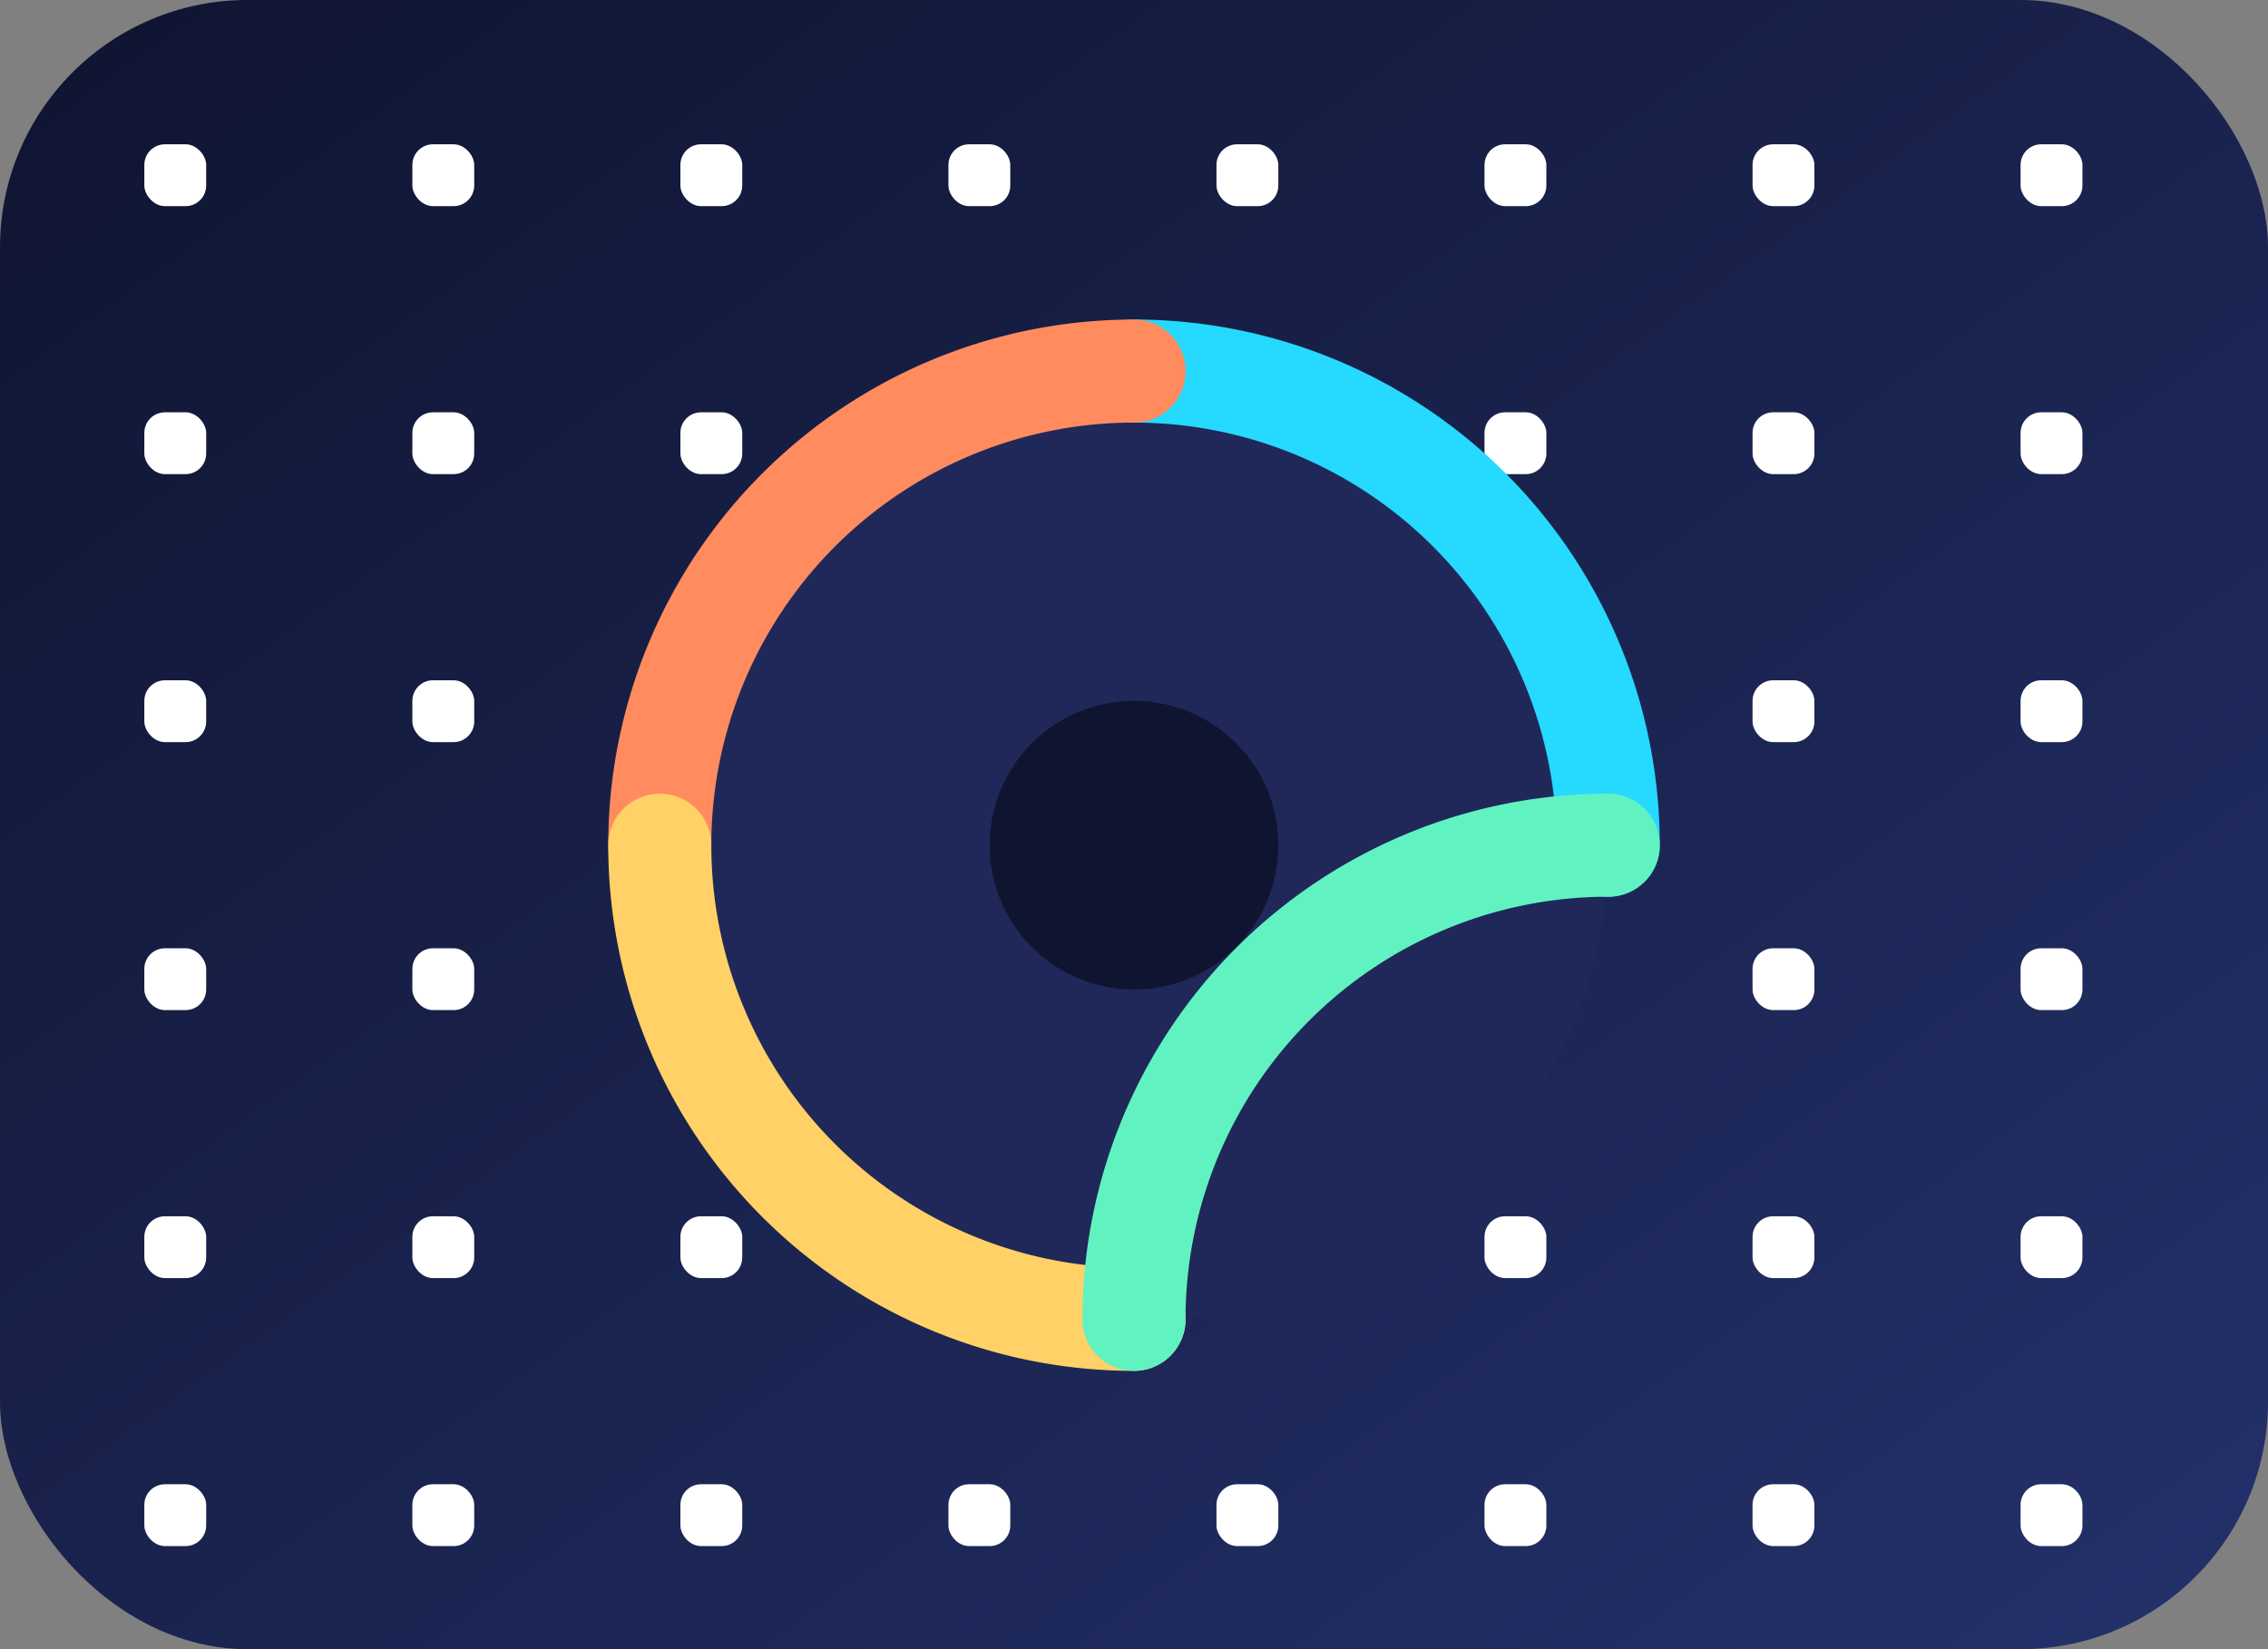 <svg xmlns="http://www.w3.org/2000/svg" width="220" height="160" viewBox="0 0 220 160">
  <rect x="0" y="0" width="220" height="160" fill="#808080" stroke="none"/>
  <defs>
    <linearGradient id="bg" x1="0" y1="0" x2="1" y2="1">
      <stop offset="0" stop-color="#0f1430"/>
      <stop offset="1" stop-color="#24316b"/>
    </linearGradient>
  </defs>
  <rect width="100%" height="100%" rx="24" fill="url(#bg)"/>
  <rect x="14" y="14" width="6" height="6" rx="2" fill="#ffffff18"/>
  <rect x="14" y="40" width="6" height="6" rx="2" fill="#ffffff18"/>
  <rect x="14" y="66" width="6" height="6" rx="2" fill="#ffffff18"/>
  <rect x="14" y="92" width="6" height="6" rx="2" fill="#ffffff18"/>
  <rect x="14" y="118" width="6" height="6" rx="2" fill="#ffffff18"/>
  <rect x="14" y="144" width="6" height="6" rx="2" fill="#ffffff18"/>
  <rect x="40" y="14" width="6" height="6" rx="2" fill="#ffffff18"/>
  <rect x="40" y="40" width="6" height="6" rx="2" fill="#ffffff18"/>
  <rect x="40" y="66" width="6" height="6" rx="2" fill="#ffffff18"/>
  <rect x="40" y="92" width="6" height="6" rx="2" fill="#ffffff18"/>
  <rect x="40" y="118" width="6" height="6" rx="2" fill="#ffffff18"/>
  <rect x="40" y="144" width="6" height="6" rx="2" fill="#ffffff18"/>
  <rect x="66" y="14" width="6" height="6" rx="2" fill="#ffffff18"/>
  <rect x="66" y="40" width="6" height="6" rx="2" fill="#ffffff18"/>
  <rect x="66" y="66" width="6" height="6" rx="2" fill="#ffffff18"/>
  <rect x="66" y="92" width="6" height="6" rx="2" fill="#ffffff18"/>
  <rect x="66" y="118" width="6" height="6" rx="2" fill="#ffffff18"/>
  <rect x="66" y="144" width="6" height="6" rx="2" fill="#ffffff18"/>
  <rect x="92" y="14" width="6" height="6" rx="2" fill="#ffffff18"/>
  <rect x="92" y="40" width="6" height="6" rx="2" fill="#ffffff18"/>
  <rect x="92" y="66" width="6" height="6" rx="2" fill="#ffffff18"/>
  <rect x="92" y="92" width="6" height="6" rx="2" fill="#ffffff18"/>
  <rect x="92" y="118" width="6" height="6" rx="2" fill="#ffffff18"/>
  <rect x="92" y="144" width="6" height="6" rx="2" fill="#ffffff18"/>
  <rect x="118" y="14" width="6" height="6" rx="2" fill="#ffffff18"/>
  <rect x="118" y="40" width="6" height="6" rx="2" fill="#ffffff18"/>
  <rect x="118" y="66" width="6" height="6" rx="2" fill="#ffffff18"/>
  <rect x="118" y="92" width="6" height="6" rx="2" fill="#ffffff18"/>
  <rect x="118" y="118" width="6" height="6" rx="2" fill="#ffffff18"/>
  <rect x="118" y="144" width="6" height="6" rx="2" fill="#ffffff18"/>
  <rect x="144" y="14" width="6" height="6" rx="2" fill="#ffffff18"/>
  <rect x="144" y="40" width="6" height="6" rx="2" fill="#ffffff18"/>
  <rect x="144" y="66" width="6" height="6" rx="2" fill="#ffffff18"/>
  <rect x="144" y="92" width="6" height="6" rx="2" fill="#ffffff18"/>
  <rect x="144" y="118" width="6" height="6" rx="2" fill="#ffffff18"/>
  <rect x="144" y="144" width="6" height="6" rx="2" fill="#ffffff18"/>
  <rect x="170" y="14" width="6" height="6" rx="2" fill="#ffffff18"/>
  <rect x="170" y="40" width="6" height="6" rx="2" fill="#ffffff18"/>
  <rect x="170" y="66" width="6" height="6" rx="2" fill="#ffffff18"/>
  <rect x="170" y="92" width="6" height="6" rx="2" fill="#ffffff18"/>
  <rect x="170" y="118" width="6" height="6" rx="2" fill="#ffffff18"/>
  <rect x="170" y="144" width="6" height="6" rx="2" fill="#ffffff18"/>
  <rect x="196" y="14" width="6" height="6" rx="2" fill="#ffffff18"/>
  <rect x="196" y="40" width="6" height="6" rx="2" fill="#ffffff18"/>
  <rect x="196" y="66" width="6" height="6" rx="2" fill="#ffffff18"/>
  <rect x="196" y="92" width="6" height="6" rx="2" fill="#ffffff18"/>
  <rect x="196" y="118" width="6" height="6" rx="2" fill="#ffffff18"/>
  <rect x="196" y="144" width="6" height="6" rx="2" fill="#ffffff18"/>
  <circle cx="110" cy="82" r="46" fill="#1f2859"/>
  <path d="M110 36 A46 46 0 0 1 156 82" fill="none" stroke="#26d9ff" stroke-width="10" stroke-linecap="round" stroke-linejoin="round"/>
  <path d="M110 36 A46 46 0 0 0 64 82" fill="none" stroke="#ff8b5e" stroke-width="10" stroke-linecap="round" stroke-linejoin="round"/>
  <path d="M64 82 A46 46 0 0 0 110 128" fill="none" stroke="#ffd166" stroke-width="10" stroke-linecap="round" stroke-linejoin="round"/>
  <path d="M156 82 A46 46 0 0 0 110 128" fill="none" stroke="#61f2c2" stroke-width="10" stroke-linecap="round" stroke-linejoin="round"/>
  <circle cx="110" cy="82" r="14" fill="#0f1430"/>
</svg>